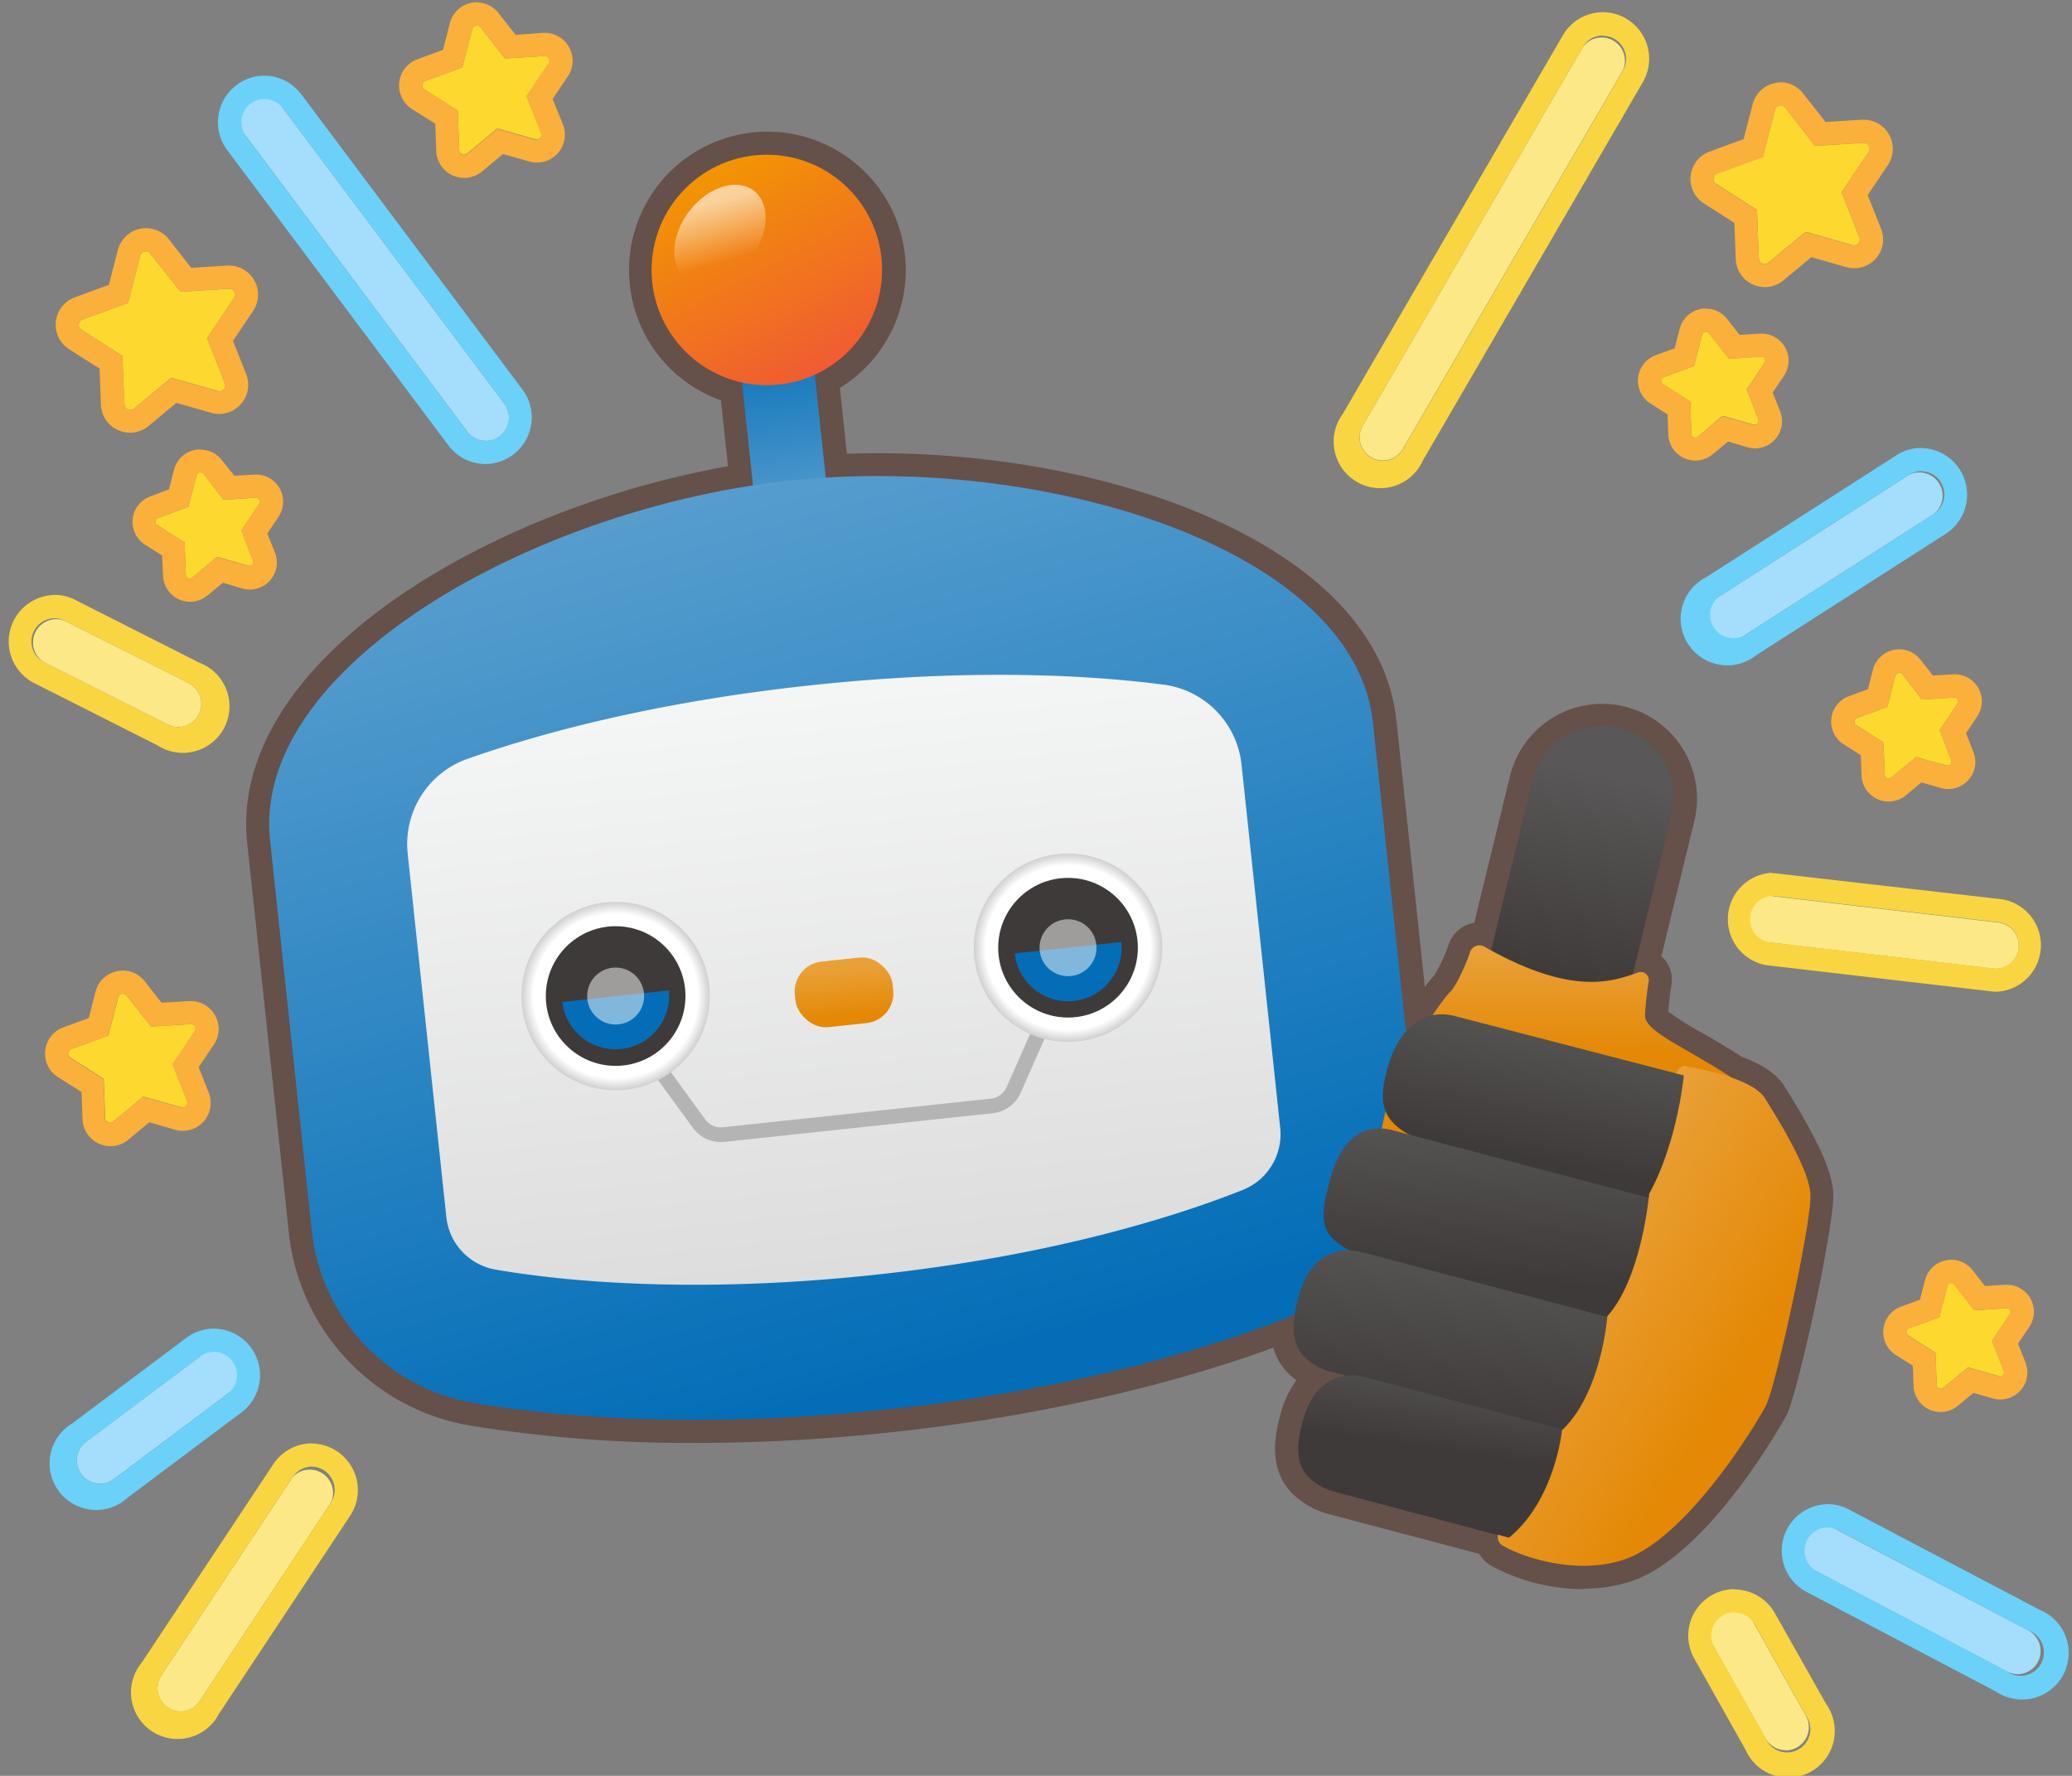 <svg id="レイヤー_1" data-name="レイヤー 1" xmlns="http://www.w3.org/2000/svg" xmlns:xlink="http://www.w3.org/1999/xlink" viewBox="0 0 355.78 304.95"><rect x="0" y="0" width="355.78" height="304.95" fill="#808080" stroke="none"/><defs><style>.cls-1{fill:#65504a;}.cls-2{fill:url(#linear-gradient);}.cls-3{fill:url(#linear-gradient-2);}.cls-4,.cls-9{opacity:0.6;}.cls-4{fill:url(#linear-gradient-3);}.cls-5{fill:url(#linear-gradient-4);}.cls-6{fill:url(#linear-gradient-5);}.cls-7{fill:#b4b4b5;}.cls-8{fill:url(#linear-gradient-6);}.cls-9{fill:url(#linear-gradient-7);}.cls-10,.cls-14{fill:#fff;}.cls-11{fill:url(#radial-gradient);}.cls-12{fill:#3e3a39;}.cls-13{fill:#036eb7;}.cls-14{opacity:0.5;}.cls-15{fill:url(#radial-gradient-2);}.cls-16{fill:url(#linear-gradient-8);}.cls-17{fill:url(#linear-gradient-9);}.cls-18{fill:url(#linear-gradient-10);}.cls-19{fill:url(#linear-gradient-11);}.cls-20{fill:url(#linear-gradient-12);}.cls-21{fill:url(#linear-gradient-13);}.cls-22{fill:url(#linear-gradient-14);}.cls-23{fill:#fce886;}.cls-24{fill:#f9d641;}.cls-25{fill:#a4defc;}.cls-26{fill:#6bd1f9;}.cls-27{fill:#fdd82f;}.cls-28{fill:#fbb03b;}.cls-29{fill:none;}</style><linearGradient id="linear-gradient" x1="-55.62" y1="93.52" x2="-53.61" y2="135.18" gradientTransform="translate(189.39 -38.52)" gradientUnits="userSpaceOnUse"><stop offset="0" stop-color="#036eb7"/><stop offset="1" stop-color="#68a7d3"/></linearGradient><linearGradient id="linear-gradient-2" x1="-47.11" y1="103.58" x2="-62.59" y2="64.87" gradientTransform="translate(177.02 -43.68) rotate(-6.1)" gradientUnits="userSpaceOnUse"><stop offset="0" stop-color="#f05b33"/><stop offset="1" stop-color="#f29700"/></linearGradient><linearGradient id="linear-gradient-3" x1="-105.7" y1="970.49" x2="-101.73" y2="980.18" gradientTransform="translate(1010.65 -379.38) rotate(58.62)" gradientUnits="userSpaceOnUse"><stop offset="0" stop-color="#fff"/><stop offset="0.26" stop-color="#fff" stop-opacity="0.74"/><stop offset="1" stop-color="#fff" stop-opacity="0"/></linearGradient><linearGradient id="linear-gradient-4" x1="-43.14" y1="274.52" x2="-74.71" y2="89.63" gradientTransform="translate(177.02 -43.68) rotate(-6.1)" xlink:href="#linear-gradient"/><linearGradient id="linear-gradient-5" x1="-54.65" y1="150.01" x2="-54.65" y2="265.05" gradientTransform="translate(177.02 -43.68) rotate(-6.1)" gradientUnits="userSpaceOnUse"><stop offset="0" stop-color="#f6f7f7"/><stop offset="1" stop-color="#dbdbdb"/></linearGradient><linearGradient id="linear-gradient-6" x1="-54.65" y1="205.4" x2="-54.65" y2="213.62" gradientTransform="translate(199.58 -39.06)" gradientUnits="userSpaceOnUse"><stop offset="0" stop-color="#e9a037"/><stop offset="1" stop-color="#e48805"/></linearGradient><linearGradient id="linear-gradient-7" x1="167.59" y1="994.02" x2="168.88" y2="997.18" gradientTransform="matrix(0.57, 0.97, -0.93, 0.59, 974.16, -585.84)" xlink:href="#linear-gradient-3"/><radialGradient id="radial-gradient" cx="-93.72" cy="205.93" r="21.08" gradientTransform="translate(177.02 -43.68) rotate(-6.1)" gradientUnits="userSpaceOnUse"><stop offset="0.67" stop-color="#595757" stop-opacity="0"/><stop offset="1" stop-color="#717071"/></radialGradient><radialGradient id="radial-gradient-2" cx="-15.59" cy="205.93" r="21.08" xlink:href="#radial-gradient"/><linearGradient id="linear-gradient-8" x1="275.05" y1="132.97" x2="267.52" y2="168.66" gradientUnits="userSpaceOnUse"><stop offset="0" stop-color="#595757"/><stop offset="1" stop-color="#3e3a39"/></linearGradient><linearGradient id="linear-gradient-9" x1="-1182.11" y1="23.01" x2="-1186.3" y2="39.76" gradientTransform="matrix(-0.97, -0.24, -0.24, 0.97, -872.73, -142.28)" xlink:href="#linear-gradient-6"/><linearGradient id="linear-gradient-10" x1="354.26" y1="149.68" x2="350.24" y2="175.57" gradientTransform="translate(-72.59 9.04) rotate(2.61)" xlink:href="#linear-gradient-8"/><linearGradient id="linear-gradient-11" x1="344.39" y1="166.14" x2="343.64" y2="195.79" gradientTransform="translate(-72.59 9.04) rotate(2.61)" xlink:href="#linear-gradient-8"/><linearGradient id="linear-gradient-12" x1="337.83" y1="188.22" x2="334.56" y2="221.89" gradientTransform="translate(-72.59 9.04) rotate(2.61)" xlink:href="#linear-gradient-8"/><linearGradient id="linear-gradient-13" x1="334.39" y1="208.36" x2="332.63" y2="225.45" gradientTransform="translate(-72.59 9.04) rotate(2.61)" xlink:href="#linear-gradient-8"/><linearGradient id="linear-gradient-14" x1="-1328.26" y1="-82.08" x2="-1363.68" y2="-75.23" gradientTransform="matrix(-0.94, -0.35, -0.35, 0.94, -1010.04, -168.6)" xlink:href="#linear-gradient-6"/></defs><path class="cls-1" d="M271.87,272.88a33.45,33.45,0,0,1-15.81-4,6.24,6.24,0,0,1-2.09-2.06L228.16,260a14.08,14.08,0,0,1-5.62-2.95c-5.23-4.5-3.45-11.25-2.69-14.13a17.21,17.21,0,0,1,2.76-5.9c-.28-.21-.56-.43-.83-.67a10,10,0,0,1-3.14-4.93c-12.7,4.64-35,11.26-65.64,14.53a314.94,314.94,0,0,1-33.5,1.83,236.16,236.16,0,0,1-38.89-3,37.61,37.61,0,0,1-31-33l-7.17-67.1c-1.57-14.68,7.77-29.75,26.3-42.44C84.09,91.75,104.41,83.75,125,80.06l-1.21-11.31a23.76,23.76,0,0,1,5.41-46,21.67,21.67,0,0,1,2.55-.14,23.76,23.76,0,0,1,12.46,44l1.21,11.31c1.77-.06,3.56-.09,5.35-.09,40.76,0,85.8,16.07,89,45.87l4.89,45.78a20.78,20.78,0,0,1,1.64-2,28.92,28.92,0,0,0,2.39-5.12,5.62,5.62,0,0,1,4.45-3.9l6.2-25.42a16.29,16.29,0,0,1,31.65,7.71l-5.72,23.47a5.85,5.85,0,0,1,.61.61A5.29,5.29,0,0,1,287,169.1c-.28,1.86-.46,3.42-.55,4.6a48.12,48.12,0,0,0,5.77,3.64c2.1,1.21,4.46,2.56,6.84,4.13,3.64,1.34,6,3,7.31,5,4.91,7.89,8.22,14.06,8.42,18.5.24,5.42-6.08,34.18-8,38-.12.24-13.32,24.34-27,28.67a26.54,26.54,0,0,1-7.93,1.17Z"/><rect class="cls-2" x="128.45" y="57.35" width="12.57" height="35.49" transform="translate(-7.22 14.74) rotate(-6.1)"/><circle class="cls-3" cx="131.67" cy="46.36" r="19.79"/><ellipse class="cls-4" cx="123.63" cy="40.29" rx="9.52" ry="6.63" transform="translate(16.27 113.65) rotate(-52.4)"/><path class="cls-5" d="M152.58,242c-34.53,3.69-59.5.9-71.31-1.09a33.62,33.62,0,0,1-27.73-29.51l-7.17-67.11c-3.2-29.89,45.46-57.08,89.17-61.75s97,11.63,100.2,41.52l7.17,67.1A33.62,33.62,0,0,1,222,225.89C210.92,230.33,187.11,238.33,152.58,242Z"/><path class="cls-6" d="M219.82,193.65a10.3,10.3,0,0,1-6.39,10.67c-10.36,4.13-31.78,11.23-63.32,14.6s-54,1-65-.9A10.26,10.26,0,0,1,76.64,209L70,146.57a15.51,15.51,0,0,1,10.24-16.25c11.36-4,31.11-9.66,59.08-12.65s48.47-1.66,60.42-.11a15.48,15.48,0,0,1,13.44,13.72Z"/><path class="cls-7" d="M182.59,164.66l-9.74,22a3.35,3.35,0,0,1-2.68,2l-46.07,4.92a3.33,3.33,0,0,1-3-1.35L106.9,172.75a3.3,3.3,0,0,1-.62-1.6l-2.57.27a5.93,5.93,0,0,0,1.1,2.85L119,193.69a5.91,5.91,0,0,0,5.4,2.39l46.07-4.92a5.9,5.9,0,0,0,4.77-3.48l9.74-22a5.85,5.85,0,0,0,.47-3l-2.57.27A3.21,3.21,0,0,1,182.59,164.66Z"/><rect class="cls-8" x="136.48" y="164.75" width="16.88" height="11.32" rx="5.16" transform="translate(-17.28 16.36) rotate(-6.1)"/><ellipse class="cls-9" cx="140.65" cy="169.28" rx="3.39" ry="2.47" transform="translate(-75.04 125.51) rotate(-38.81)"/><circle class="cls-10" cx="105.71" cy="171.04" r="16.18"/><circle class="cls-11" cx="105.71" cy="171.04" r="16.18"/><circle class="cls-12" cx="105.71" cy="171.04" r="11.99"/><path class="cls-13" d="M114.85,170.07a9.2,9.2,0,0,1-18.29,2Z"/><circle class="cls-14" cx="105.71" cy="171.04" r="4.89"/><circle class="cls-10" cx="183.39" cy="162.74" r="16.18"/><circle class="cls-15" cx="183.39" cy="162.74" r="16.18"/><circle class="cls-12" cx="183.39" cy="162.74" r="11.99"/><path class="cls-13" d="M192.53,161.77a9.19,9.19,0,0,1-18.28,1.95Z"/><circle class="cls-14" cx="183.39" cy="162.74" r="4.89"/><path class="cls-16" d="M259.12,202.44a12.31,12.31,0,0,0,14.88-9l13.05-53.59A12.31,12.31,0,1,0,263.13,134l-13,53.59A12.31,12.31,0,0,0,259.12,202.44Z"/><path class="cls-17" d="M281.27,167c-4.24,1.47-11.21,4.22-26.37-4.43a1.71,1.71,0,0,0-2.49.95c-.61,2-2.51,6-3.31,6.7-1.28,1.18-9.69,12.61-11.7,22.88s-4.37,16-3.57,31.78,5,24.76,9.27,29.11l64.5-57.43a26.21,26.21,0,0,0-8-9.91c-7.92-5.89-17.23-9.17-17.14-12.29a57.38,57.38,0,0,1,.64-5.88A1.37,1.37,0,0,0,281.27,167Z"/><path class="cls-18" d="M239.85,193.41a10.85,10.85,0,0,0,4.36,2.28l46.29,12.05a11,11,0,1,0,5.62-21.26l-46.3-12c-5.87-1.55-10,3-11.56,8.87C237.15,187.52,236.76,190.75,239.85,193.41Z"/><path class="cls-19" d="M229.26,213.08a11.06,11.06,0,0,0,4.36,2.29l49.89,13.17a11,11,0,0,0,5.61-21.26l-49.89-13.17c-5.87-1.55-9.26,2.51-10.81,8.38C227.3,206.7,226.17,210.42,229.26,213.08Z"/><path class="cls-20" d="M224.38,233.36a10.44,10.44,0,0,0,4.2,2.2l43,11.35a10.6,10.6,0,1,0,5.41-20.5l-43-11.35c-5.66-1.49-9.5,1.83-11,7.49C221.92,226.61,221.39,230.79,224.38,233.36Z"/><path class="cls-21" d="M225.13,254.05a10.09,10.09,0,0,0,4.05,2.12L262.42,265a10.21,10.21,0,0,0,5.21-19.74l-33.24-8.77c-5.45-1.44-9.26,2.06-10.69,7.51C222.66,247.86,222.26,251.58,225.13,254.05Z"/><path class="cls-22" d="M259.09,264.06c7.93-6.42,9.12-18.47,9.12-18.47C275,239.24,276,226,276,226c5.91-6.53,7.18-21,7.18-21,4.89-8.91,5.95-20.35,5.95-20.35l-1.27-.33a2,2,0,0,1,1.19-1.28s11.53,1.64,14,5.54c2.91,4.68,7.64,12.41,7.82,16.57.21,4.79-5.95,32.81-7.59,36.09s-13.81,23.23-24.65,26.65c-8.55,2.7-17.84-.82-20.47-2.42a1.63,1.63,0,0,1-.92-1.93Z"/><path class="cls-23" d="M237.44,79.07a3.87,3.87,0,0,1-2-.54A4,4,0,0,1,234,73.09l37.78-65a4,4,0,0,1,6.88,4l-37.78,65A4,4,0,0,1,237.44,79.07Z"/><path class="cls-24" d="M275.24,6.15a3.9,3.9,0,0,1,2,.54,4,4,0,0,1,1.44,5.44l-37.78,65a4,4,0,0,1-3.45,2,3.87,3.87,0,0,1-2-.54A4,4,0,0,1,234,73.09l37.78-65a4,4,0,0,1,3.45-2m0-4h0a8,8,0,0,0-6.89,4l-37.78,65a8,8,0,1,0,13.75,8l37.79-65a8,8,0,0,0-6.87-12Z"/><path class="cls-25" d="M83.42,75.7a4,4,0,0,1-3.18-1.59l-38-50.73a4,4,0,1,1,6.36-4.77l38,50.73a4,4,0,0,1-.8,5.57A4,4,0,0,1,83.42,75.7Z"/><path class="cls-26" d="M45.41,17a4,4,0,0,1,3.18,1.6l38,50.73a4,4,0,0,1-.8,5.57,4,4,0,0,1-2.39.79,4,4,0,0,1-3.18-1.59l-38-50.73A4,4,0,0,1,45.41,17m0-4h0a7.86,7.86,0,0,0-4.77,1.59A8,8,0,0,0,39,25.76l38,50.73a8,8,0,0,0,6.37,3.19A8,8,0,0,0,89.79,67l-38-50.73A8,8,0,0,0,45.41,13Z"/><path class="cls-23" d="M30.63,124.86a3.92,3.92,0,0,1-1.78-.43L7.52,113.7a4,4,0,0,1,3.58-7.11l21.33,10.73a4,4,0,0,1-1.8,7.54Z"/><path class="cls-24" d="M9.32,106.17a3.91,3.91,0,0,1,1.78.42l21.33,10.73a4,4,0,0,1-1.8,7.54,3.92,3.92,0,0,1-1.78-.43L7.52,113.7a4,4,0,0,1,1.8-7.53m0-4a8,8,0,0,0-3.58,15.06L27.06,128a8,8,0,1,0,7.15-14.21L12.89,103a8,8,0,0,0-3.57-.85Z"/><path class="cls-25" d="M17.15,254.78a4,4,0,0,1-2.39-7.17l19.6-14.68a4,4,0,1,1,4.77,6.37L19.53,254A3.92,3.92,0,0,1,17.15,254.78Z"/><path class="cls-26" d="M36.74,232.13a4,4,0,0,1,2.39,7.17L19.53,254a3.92,3.92,0,0,1-2.38.8,4,4,0,0,1-2.39-7.17l19.6-14.68a3.94,3.94,0,0,1,2.38-.8m0-4h0A7.86,7.86,0,0,0,32,229.74l-19.6,14.69a8,8,0,1,0,9.54,12.74l19.6-14.69a8,8,0,0,0-4.78-14.33Z"/><path class="cls-23" d="M31,293.9a4,4,0,0,1-3.31-6.18l22.57-34.08A4,4,0,0,1,56.84,258L34.28,292.12A4,4,0,0,1,31,293.9Z"/><path class="cls-24" d="M53.53,251.85A4,4,0,0,1,56.84,258L34.28,292.12A4,4,0,0,1,31,293.9a4,4,0,0,1-3.31-6.18l22.57-34.08a4,4,0,0,1,3.32-1.79m0-4h0a8,8,0,0,0-6.64,3.56L24.32,285.53a8,8,0,1,0,13.27,8.78l22.57-34.08a8,8,0,0,0-6.63-12.35Z"/><path class="cls-25" d="M297.31,109.78a4,4,0,0,1-2.15-7.33l32.62-20.9a4,4,0,0,1,4.29,6.7l-32.61,20.9A4,4,0,0,1,297.31,109.78Z"/><path class="cls-26" d="M329.92,80.92a4,4,0,0,1,2.15,7.33l-32.61,20.9a4,4,0,0,1-4.3-6.7l32.62-20.9a3.92,3.92,0,0,1,2.14-.63m0-4h0a7.9,7.9,0,0,0-4.29,1.26L293,99.1a8,8,0,1,0,8.58,13.4l32.62-20.9a8,8,0,0,0-4.3-14.66Z"/><path class="cls-25" d="M346.46,287.48a4,4,0,0,1-1.85-.46l-32.69-17.2a4,4,0,1,1,3.71-7L348.32,280a4,4,0,0,1-1.86,7.5Z"/><path class="cls-26" d="M313.78,262.32a4,4,0,0,1,1.85.46L348.32,280a4,4,0,1,1-3.71,7l-32.69-17.2a4,4,0,0,1,1.86-7.5m0-4h0a8,8,0,0,0-3.71,15l32.69,17.19a8,8,0,1,0,7.41-14.08l-32.69-17.2a8,8,0,0,0-3.7-.92Z"/><path class="cls-27" d="M86.71,10.05l6.77-.42a.81.81,0,0,1,.72,1.27l-3.78,5.62,2.5,6.31a.82.82,0,0,1-1,1.09l-6.52-1.86-5.22,4.32a.82.82,0,0,1-1.34-.6L78.6,19l-5.72-3.63A.82.82,0,0,1,73,13.91l6.37-2.33L81.09,5a.82.82,0,0,1,1.43-.3Z"/><path class="cls-28" d="M81.88,4.4a.79.79,0,0,1,.64.31l4.19,5.34,6.77-.42h0a.82.82,0,0,1,.67,1.28l-3.78,5.62,2.5,6.31A.82.82,0,0,1,92.16,24l-.23,0-6.52-1.86-5.22,4.32a.82.82,0,0,1-1.34-.6L78.6,19l-5.72-3.63A.82.82,0,0,1,73,13.91l6.37-2.33L81.09,5a.81.81,0,0,1,.79-.61m0-4h0A4.78,4.78,0,0,0,77.24,4L76.07,8.56l-4.4,1.62a4.8,4.8,0,0,0-.93,8.55l4,2.51.17,4.69a4.8,4.8,0,0,0,7.85,3.52l3.62-3,4.51,1.28a4.51,4.51,0,0,0,1.31.19,4.8,4.8,0,0,0,4.46-6.56L94.89,17l2.62-3.9a4.79,4.79,0,0,0-4-7.46h-.3L88.55,6l-2.9-3.69A4.75,4.75,0,0,0,81.88.42Z"/><path class="cls-27" d="M31,50.1l8.31-.52a1,1,0,0,1,.9,1.56l-4.65,6.92,3.06,7.75a1,1,0,0,1-1.2,1.33l-8-2.28L23,70.17a1,1,0,0,1-1.64-.74L21,61.11l-7-4.47a1,1,0,0,1,.2-1.79L22,52l2.07-8.07a1,1,0,0,1,1.76-.37Z"/><path class="cls-28" d="M25.06,43.17a1,1,0,0,1,.78.38L31,50.1l8.31-.52h.07a1,1,0,0,1,.83,1.56l-4.65,6.92,3.06,7.75a1,1,0,0,1-.92,1.37.9.9,0,0,1-.28,0l-8-2.28L23,70.17a1,1,0,0,1-.63.23,1,1,0,0,1-1-1L21,61.11l-7-4.47a1,1,0,0,1,.2-1.79L22,52l2.07-8.07a1,1,0,0,1,1-.75m0-4h0a5,5,0,0,0-4.83,3.74l-1.55,6-5.86,2.15a5,5,0,0,0-1,8.88l5.27,3.34.23,6.24a5,5,0,0,0,8.15,3.65l4.81-4,6,1.71a4.92,4.92,0,0,0,1.37.19,5,5,0,0,0,4.62-6.82L40,58.54l3.48-5.18a5,5,0,0,0-4.13-7.76h-.32L32.83,46,29,41.09a4.93,4.93,0,0,0-3.91-1.9Z"/><path class="cls-27" d="M38.38,85.82l5.55-.35a.67.67,0,0,1,.6,1l-3.1,4.61,2,5.17a.66.66,0,0,1-.8.89l-5.35-1.52L33,99.2a.67.67,0,0,1-1.1-.49l-.2-5.55-4.7-3a.68.68,0,0,1,.13-1.2l5.22-1.91,1.39-5.38A.67.67,0,0,1,35,81.44Z"/><path class="cls-28" d="M34.43,81.19a.67.67,0,0,1,.52.25l3.43,4.38,5.55-.35h0a.67.67,0,0,1,.56,1l-3.1,4.61,2,5.17a.67.67,0,0,1-.62.92.57.57,0,0,1-.18,0l-5.35-1.52L33,99.2a.66.66,0,0,1-.43.16.67.67,0,0,1-.67-.65l-.2-5.55-4.7-3a.68.68,0,0,1,.13-1.2l5.22-1.91,1.39-5.38a.66.66,0,0,1,.65-.5m0-4h0a4.64,4.64,0,0,0-4.51,3.49l-.86,3.36L25.8,85.25a4.65,4.65,0,0,0-.89,8.29l2.93,1.85L28,98.86a4.65,4.65,0,0,0,7.61,3.41l2.67-2.21,3.34,1a4.53,4.53,0,0,0,1.27.18,4.65,4.65,0,0,0,4.32-6.36L45.9,91.61l1.93-2.88A4.65,4.65,0,0,0,44,81.49h-.29l-3.46.21L38.08,79a4.62,4.62,0,0,0-3.65-1.78Z"/><path class="cls-27" d="M25.93,176.29l6.77-.43a.81.81,0,0,1,.72,1.27l-3.78,5.63,2.5,6.31a.81.81,0,0,1-1,1.08l-6.52-1.85-5.22,4.32a.82.82,0,0,1-1.34-.6l-.25-6.78-5.72-3.63a.82.82,0,0,1,.15-1.46l6.37-2.33,1.69-6.57a.82.82,0,0,1,1.43-.3Z"/><path class="cls-28" d="M21.1,170.64a.79.79,0,0,1,.64.31l4.19,5.34,6.77-.43h0a.81.81,0,0,1,.67,1.27l-3.78,5.63,2.5,6.31a.82.82,0,0,1-.76,1.12.66.66,0,0,1-.23,0l-6.52-1.85-5.22,4.32a.82.82,0,0,1-1.34-.6l-.25-6.78-5.72-3.63a.82.82,0,0,1,.15-1.46l6.37-2.33,1.69-6.57a.81.81,0,0,1,.79-.61m0-4h0a4.78,4.78,0,0,0-4.64,3.6l-1.17,4.54-4.4,1.61A4.8,4.8,0,0,0,10,185l4,2.52.17,4.69a4.8,4.8,0,0,0,7.85,3.51l3.62-3L30.07,194a4.88,4.88,0,0,0,1.31.19,4.8,4.8,0,0,0,4.46-6.56l-1.73-4.37,2.62-3.89a4.8,4.8,0,0,0-4-7.47h-.3l-4.68.3-2.9-3.69a4.75,4.75,0,0,0-3.77-1.84Z"/><path class="cls-27" d="M311.64,25.06l8.31-.52a1,1,0,0,1,.9,1.56L316.2,33l3.07,7.75a1,1,0,0,1-1.21,1.33l-8-2.28-6.42,5.31a1,1,0,0,1-1.64-.74l-.31-8.32-7-4.47a1,1,0,0,1,.19-1.79l7.82-2.86,2.08-8.07a1,1,0,0,1,1.76-.37Z"/><path class="cls-28" d="M305.71,18.12a1,1,0,0,1,.79.38l5.14,6.56,8.31-.52H320a1,1,0,0,1,.83,1.56L316.2,33l3.07,7.75a1,1,0,0,1-.93,1.37,1,1,0,0,1-.28,0l-8-2.28-6.42,5.31a1,1,0,0,1-1.64-.74l-.31-8.32-7-4.47a1,1,0,0,1,.19-1.79l7.82-2.86,2.08-8.07a1,1,0,0,1,1-.75m0-4h0a5,5,0,0,0-4.83,3.74l-1.55,6-5.86,2.15a5,5,0,0,0-1,8.88l5.27,3.35.23,6.23a5,5,0,0,0,5,4.8,5,5,0,0,0,3.17-1.14l4.81-4,6,1.71a5,5,0,0,0,5.49-2A5,5,0,0,0,323,39.3l-2.3-5.8,3.48-5.18A5,5,0,0,0,320,20.56h-.31l-6.23.39-3.85-4.91a4.93,4.93,0,0,0-3.92-1.91Z"/><path class="cls-27" d="M296.88,61.6l5.54-.35a.67.67,0,0,1,.6,1l-3.1,4.62,2,5.17a.66.66,0,0,1-.8.88l-5.35-1.52L291.53,75a.67.67,0,0,1-1.1-.49l-.2-5.55-4.69-3a.67.67,0,0,1,.13-1.2l5.22-1.91,1.38-5.38a.67.67,0,0,1,1.17-.25Z"/><path class="cls-28" d="M292.92,57a.65.65,0,0,1,.52.25l3.44,4.38,5.54-.35h.05a.67.67,0,0,1,.55,1l-3.1,4.62,2,5.17a.66.66,0,0,1-.61.91.63.63,0,0,1-.19,0l-5.35-1.52L291.53,75a.65.65,0,0,1-.42.16.68.68,0,0,1-.68-.65l-.2-5.55-4.69-3a.67.67,0,0,1,.13-1.2l5.22-1.91,1.38-5.38a.66.66,0,0,1,.65-.5m0-4h0a4.64,4.64,0,0,0-4.5,3.49l-.87,3.36L284.3,61a4.65,4.65,0,0,0-.9,8.29l2.93,1.86.13,3.46a4.64,4.64,0,0,0,7.6,3.41l2.68-2.21,3.33,1a4.64,4.64,0,0,0,5.59-6.18l-1.27-3.22,1.93-2.88a4.64,4.64,0,0,0-3.85-7.24h-.29l-3.47.22-2.14-2.73A4.6,4.6,0,0,0,292.92,53Z"/><path class="cls-23" d="M342.89,166.34a3.71,3.71,0,0,1-.47,0l-38.64-4.51a4,4,0,1,1,.92-7.9l38.64,4.51a4,4,0,0,1-.45,7.93Z"/><path class="cls-24" d="M304.24,153.87a3.55,3.55,0,0,1,.46,0l38.64,4.51a4,4,0,0,1-.45,7.93,3.71,3.71,0,0,1-.47,0l-38.64-4.51a4,4,0,0,1,.46-7.93m0-4h0a8,8,0,0,0-.92,15.87l38.64,4.5a7.5,7.5,0,0,0,.93.06,8,8,0,0,0,.92-15.87L305.16,150a7.11,7.11,0,0,0-.92-.06Z"/><path class="cls-27" d="M330,120.13l5.55-.35a.67.67,0,0,1,.6,1l-3.1,4.61,2,5.17a.67.67,0,0,1-.8.89L329,130l-4.29,3.54a.66.66,0,0,1-1.09-.49l-.21-5.55-4.69-3a.67.67,0,0,1,.13-1.2l5.22-1.91,1.39-5.38a.67.67,0,0,1,1.17-.25Z"/><path class="cls-28" d="M326.08,115.5a.67.67,0,0,1,.52.25l3.43,4.38,5.55-.35h0a.67.67,0,0,1,.56,1l-3.1,4.61,2,5.17a.67.67,0,0,1-.62.92l-.18,0L329,130l-4.29,3.54a.61.61,0,0,1-.42.16.67.67,0,0,1-.67-.65l-.21-5.55-4.69-3a.67.67,0,0,1,.13-1.2l5.22-1.91,1.39-5.38a.66.66,0,0,1,.65-.5m0-4h0a4.64,4.64,0,0,0-4.51,3.49l-.86,3.35-3.26,1.2a4.64,4.64,0,0,0-.89,8.28l2.93,1.86.12,3.47a4.65,4.65,0,0,0,7.61,3.41l2.67-2.21,3.34.95a4.53,4.53,0,0,0,1.27.18,4.65,4.65,0,0,0,4.32-6.36l-1.27-3.22,1.93-2.88a4.65,4.65,0,0,0-3.86-7.24h-.29l-3.46.21-2.14-2.72a4.62,4.62,0,0,0-3.65-1.78Z"/><path class="cls-23" d="M306.64,300.55a4,4,0,0,1-3.47-2l-8.82-15.68a4,4,0,1,1,6.93-3.9l8.82,15.68a4,4,0,0,1-3.46,5.93Z"/><path class="cls-24" d="M297.81,276.91a4,4,0,0,1,3.47,2l8.82,15.68a4,4,0,1,1-6.93,3.9l-8.82-15.68a4,4,0,0,1,1.52-5.42,3.88,3.88,0,0,1,1.94-.51m0-4h0a8,8,0,0,0-6.93,11.86l8.82,15.68a8,8,0,1,0,13.87-7.8L304.75,277a8,8,0,0,0-6.94-4.06Z"/><path class="cls-27" d="M339,225l5.54-.35a.67.67,0,0,1,.6,1l-3.1,4.61,2.05,5.17a.67.67,0,0,1-.81.89l-5.35-1.52-4.28,3.54a.67.67,0,0,1-1.1-.49l-.2-5.55-4.69-3a.67.67,0,0,1,.13-1.2l5.22-1.91,1.38-5.38a.67.67,0,0,1,1.17-.25Z"/><path class="cls-28" d="M335,220.41a.65.65,0,0,1,.52.25L339,225l5.54-.35h.05a.67.67,0,0,1,.55,1l-3.1,4.61,2.05,5.17a.68.68,0,0,1-.62.92.63.63,0,0,1-.19,0l-5.35-1.52-4.28,3.54a.65.65,0,0,1-.42.16.68.68,0,0,1-.68-.65l-.2-5.55-4.69-3a.67.67,0,0,1,.13-1.2l5.22-1.91,1.38-5.38a.66.66,0,0,1,.65-.5m0-4h0a4.63,4.63,0,0,0-4.5,3.49l-.87,3.36-3.25,1.19a4.65,4.65,0,0,0-.9,8.29l2.93,1.85.13,3.47a4.64,4.64,0,0,0,7.6,3.41l2.68-2.21,3.33.95a4.65,4.65,0,0,0,5.6-6.18l-1.28-3.22,1.93-2.88a4.64,4.64,0,0,0-3.85-7.24h-.29l-3.47.21-2.13-2.72a4.63,4.63,0,0,0-3.66-1.78Z"/><rect class="cls-29" width="355.78" height="304.95"/></svg>